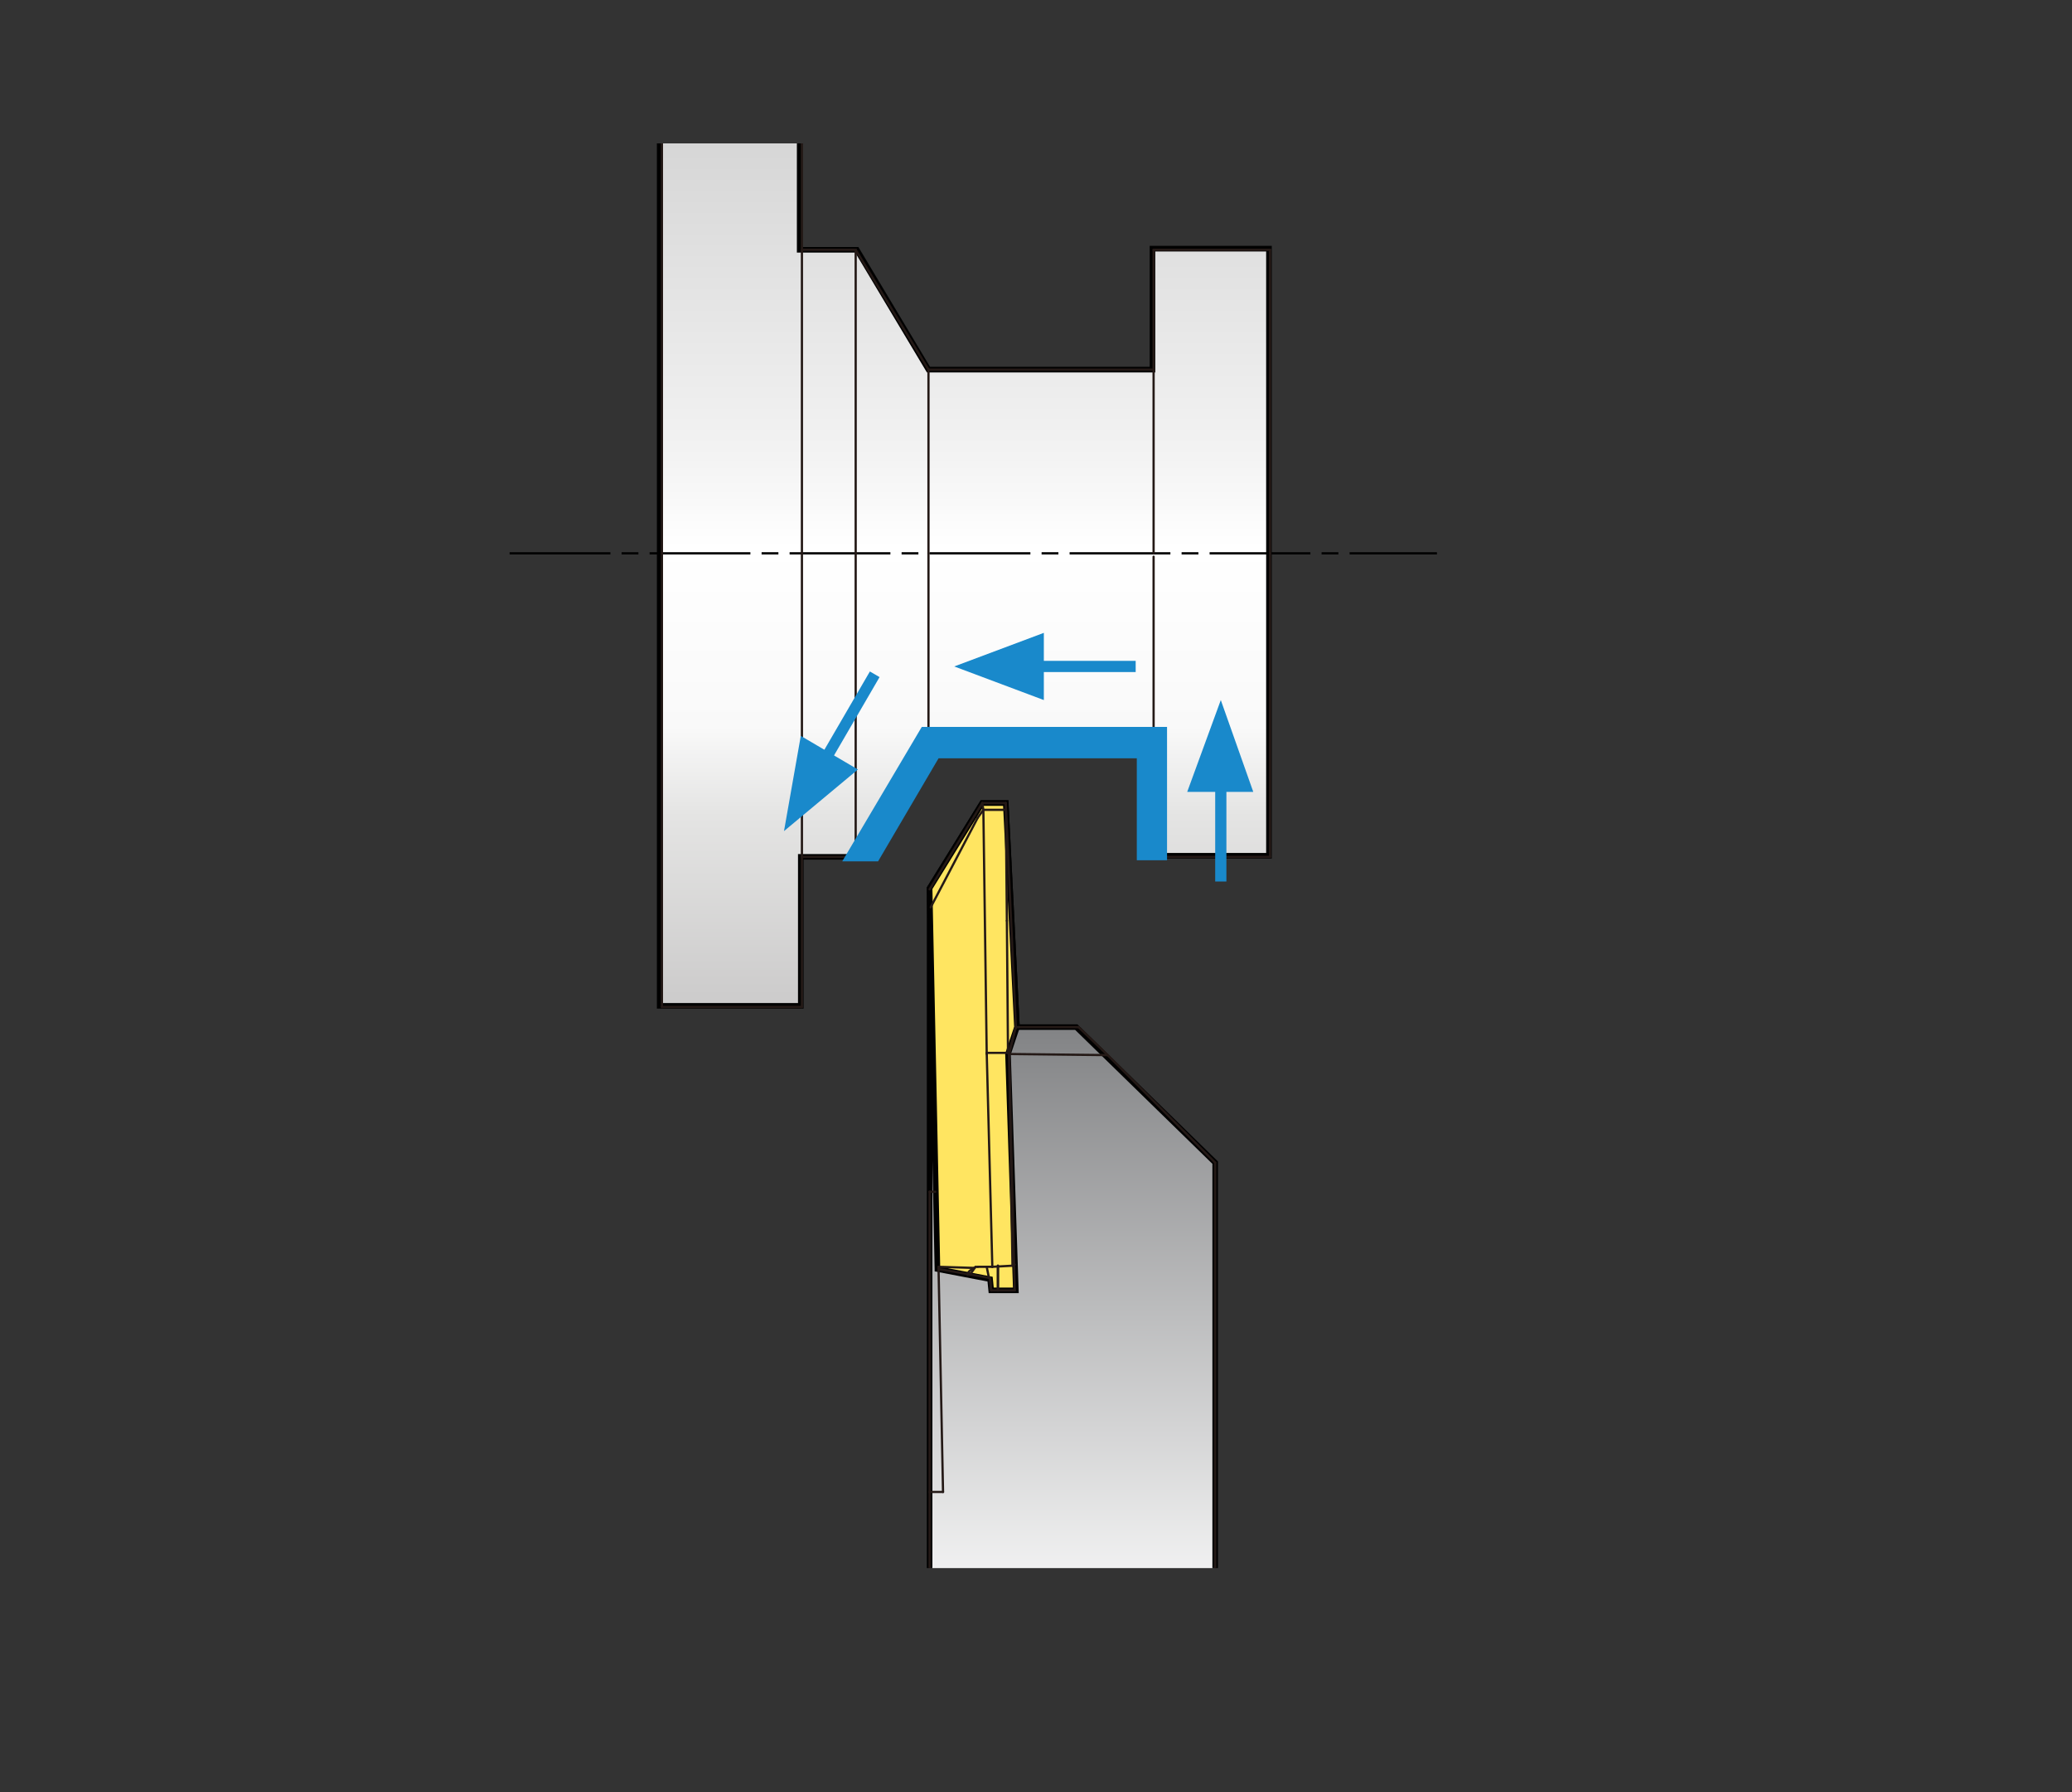 <?xml version="1.0" encoding="UTF-8"?>
<svg id="_Слой_1" data-name="Слой_1" xmlns="http://www.w3.org/2000/svg" xmlns:xlink="http://www.w3.org/1999/xlink" version="1.1" viewBox="0 0 185 160">
  <rect x="0" y="0" width="185" height="160" fill="#333333" stroke="none"/>
  <!-- Generator: Adobe Illustrator 29.1.0, SVG Export Plug-In . SVG Version: 2.1.0 Build 142)  -->
  <defs>
    <style>
      .st0, .st1, .st2, .st3 {
        fill: none;
      }

      .st1 {
        stroke: #1989cb;
      }

      .st2 {
        stroke-dasharray: 9 1 1.5 1 0 0;
      }

      .st2, .st4, .st5, .st6 {
        stroke: #010101;
      }

      .st2, .st3 {
        stroke-width: .2px;
      }

      .st4 {
        fill: #ffe561;
        stroke-miterlimit: 10;
      }

      .st4, .st5, .st6 {
        stroke-width: .5px;
      }

      .st3 {
        stroke: #241916;
        stroke-linecap: round;
        stroke-linejoin: round;
      }

      .st7 {
        fill: #1989cb;
      }

      .st5 {
        fill: url(#_Безымянный_градиент_3);
      }

      .st6 {
        fill: url(#_Безымянный_градиент_2);
      }

      .st8 {
        clip-path: url(#clippath);
      }
    </style>
    <clipPath id="clippath">
      <rect class="st0" x="24.6" y="12.8" width="127.2" height="127.2"/>
    </clipPath>
    <linearGradient id="_Безымянный_градиент_3" data-name="Безымянный градиент 3" x1="95.7" y1="14.1" x2="95.7" y2="69.1" gradientTransform="translate(0 160.7) scale(1 -1)" gradientUnits="userSpaceOnUse">
      <stop offset="0" stop-color="#fff"/>
      <stop offset="1" stop-color="#828385"/>
    </linearGradient>
    <linearGradient id="_Безымянный_градиент_2" data-name="Безымянный градиент 2" x1="86.1" y1="151.9" x2="86.1" y2="71.8" gradientTransform="translate(0 160.7) scale(1 -1)" gradientUnits="userSpaceOnUse">
      <stop offset="0" stop-color="#cdcccc"/>
      <stop offset="0" stop-color="#d2d2d2"/>
      <stop offset=".4" stop-color="#f3f3f3"/>
      <stop offset=".5" stop-color="#fff"/>
      <stop offset=".7" stop-color="#f9f9f9"/>
      <stop offset=".8" stop-color="#e4e4e3"/>
      <stop offset="1" stop-color="#cdcccc"/>
    </linearGradient>
  </defs>
  <g class="st8">
    <g>
      <polyline class="st5" points="83 146.8 83 79.3 87.7 71.7 89.8 71.7 90.8 91.7 96.1 91.7 108.5 103.8 108.5 146.8"/>
      <polygon class="st4" points="83 79.3 87.7 71.7 89.8 71.7 90.8 91.7 90 94.1 90.7 115.2 88.5 115.2 88.4 114.2 83.7 113.3 83 79.3"/>
      <polygon class="st6" points="76.5 22.3 82.9 33 102.9 33 102.9 22.2 113.3 22.2 113.3 76.4 103 76.4 103 65.8 82.9 65.8 76.5 76.5 71.5 76.5 71.5 89.8 58.9 89.8 58.9 8.8 71.4 8.8 71.4 22.3 76.5 22.3"/>
      <line class="st2" x1="45.5" y1="49.4" x2="128.3" y2="49.4"/>
      <line class="st3" x1="71.6" y1="76.5" x2="76.4" y2="76.5"/>
      <line class="st3" x1="71.6" y1="49.4" x2="71.6" y2="89.9"/>
      <line class="st3" x1="71.6" y1="89.9" x2="59.1" y2="89.9"/>
      <line class="st3" x1="59.1" y1="89.9" x2="59.1" y2="49.4"/>
      <line class="st3" x1="103" y1="76.4" x2="103" y2="49.7"/>
      <line class="st3" x1="103" y1="76.5" x2="113.4" y2="76.5"/>
      <line class="st3" x1="113.4" y1="76.5" x2="113.4" y2="49.4"/>
      <line class="st3" x1="71.6" y1="49.4" x2="71.6" y2="8.8"/>
      <line class="st3" x1="71.6" y1="8.8" x2="59.1" y2="8.8"/>
      <line class="st3" x1="59.1" y1="8.8" x2="59.1" y2="49.4"/>
      <line class="st3" x1="103" y1="65.7" x2="82.9" y2="65.7"/>
      <line class="st3" x1="108.5" y1="146.9" x2="108.5" y2="103.8"/>
      <line class="st3" x1="96.3" y1="91.7" x2="98.9" y2="94.2"/>
      <line class="st3" x1="83" y1="106.4" x2="83" y2="146.9"/>
      <line class="st3" x1="83.8" y1="113.1" x2="83.8" y2="113.3"/>
      <line class="st3" x1="98.9" y1="94.2" x2="90.1" y2="94.1"/>
      <line class="st3" x1="83.8" y1="113.3" x2="84.2" y2="133.2"/>
      <line class="st3" x1="96.3" y1="91.7" x2="90.7" y2="91.7"/>
      <line class="st3" x1="90.7" y1="91.7" x2="90.1" y2="94.1"/>
      <line class="st3" x1="88.6" y1="113.1" x2="88.1" y2="94"/>
      <line class="st3" x1="88.6" y1="113.1" x2="87.3" y2="113.1"/>
      <line class="st3" x1="83.8" y1="113.1" x2="87" y2="113.2"/>
      <line class="st3" x1="88.3" y1="114.1" x2="88.1" y2="113.1"/>
      <line class="st3" x1="90.1" y1="94" x2="90.4" y2="113"/>
      <line class="st3" x1="90.1" y1="94" x2="88.1" y2="94"/>
      <line class="st3" x1="88.6" y1="113.1" x2="90.4" y2="113"/>
      <line class="st3" x1="90.6" y1="112.9" x2="90.4" y2="113"/>
      <line class="st3" x1="90.1" y1="94" x2="90.7" y2="91.6"/>
      <line class="st3" x1="90.7" y1="91.8" x2="90.7" y2="91.6"/>
      <line class="st3" x1="87.1" y1="113.1" x2="86.6" y2="113.8"/>
      <line class="st3" x1="89.1" y1="115.2" x2="89.1" y2="113"/>
      <line class="st3" x1="90.6" y1="115.2" x2="88.5" y2="115.2"/>
      <line class="st3" x1="88.4" y1="114.1" x2="83.8" y2="113.3"/>
      <line class="st3" x1="88.4" y1="114.1" x2="88.5" y2="115.2"/>
      <line class="st3" x1="98.9" y1="94.2" x2="108.5" y2="103.8"/>
      <line class="st3" x1="84.2" y1="133.2" x2="83" y2="133.2"/>
      <line class="st3" x1="88.4" y1="114.1" x2="88.5" y2="115.2"/>
      <line class="st3" x1="89.1" y1="115.2" x2="89.1" y2="113"/>
      <line class="st3" x1="90.1" y1="94.1" x2="90.6" y2="115.2"/>
      <path class="st3" d="M87.3,113.1c-.1,0-.2,0-.3.1"/>
      <path class="st3" d="M87,113.2c-.2.1-.6.3-.6.6"/>
      <line class="st3" x1="83" y1="106.4" x2="83.5" y2="106.4"/>
      <line class="st3" x1="88.1" y1="94.1" x2="87.8" y2="72.3"/>
      <line class="st3" x1="89.8" y1="71.7" x2="89.9" y2="82.2"/>
      <line class="st3" x1="90" y1="94" x2="89.9" y2="82.2"/>
      <line class="st3" x1="90.7" y1="91.6" x2="89.8" y2="71.7"/>
      <line class="st3" x1="87.8" y1="72.3" x2="87.3" y2="73"/>
      <line class="st3" x1="87.3" y1="73" x2="83.1" y2="81"/>
      <line class="st3" x1="87.8" y1="72.3" x2="87.7" y2="71.7"/>
      <line class="st3" x1="89.8" y1="72.3" x2="87.8" y2="72.3"/>
      <line class="st3" x1="83" y1="79.4" x2="87.7" y2="71.7"/>
      <line class="st3" x1="89.8" y1="71.7" x2="87.7" y2="71.7"/>
      <line class="st3" x1="76.4" y1="76.5" x2="82.9" y2="65.7"/>
      <line class="st3" x1="71.6" y1="22.3" x2="76.4" y2="22.3"/>
      <line class="st3" x1="103" y1="22.3" x2="103" y2="49.4"/>
      <line class="st3" x1="103" y1="22.3" x2="113.4" y2="22.3"/>
      <line class="st3" x1="113.4" y1="22.3" x2="113.4" y2="49.4"/>
      <line class="st3" x1="103" y1="33" x2="82.9" y2="33"/>
      <line class="st3" x1="76.4" y1="22.3" x2="82.9" y2="33"/>
      <line class="st3" x1="82.9" y1="65.7" x2="82.9" y2="49.4"/>
      <line class="st3" x1="82.9" y1="49.4" x2="82.9" y2="33"/>
      <line class="st3" x1="76.4" y1="22.3" x2="76.4" y2="49.4"/>
      <line class="st3" x1="76.4" y1="49.4" x2="76.4" y2="76.5"/>
      <polygon class="st7" points="78.4 76.9 75.2 76.9 82.3 64.9 104.2 64.9 104.2 76.8 101.5 76.8 101.5 67.7 83.8 67.7 78.4 76.9"/>
    </g>
  </g>
  <g>
    <polygon class="st7" points="111.9 70.7 109 62.5 106 70.7 111.9 70.7"/>
    <line class="st1" x1="109" y1="68.8" x2="109" y2="78.7"/>
  </g>
  <g>
    <polygon class="st7" points="93.2 56.5 85.2 59.5 93.2 62.5 93.2 56.5"/>
    <line class="st1" x1="91.4" y1="59.5" x2="101.4" y2="59.5"/>
  </g>
  <g>
    <polygon class="st7" points="71.5 65.7 70 74.2 76.6 68.7 71.5 65.7"/>
    <line class="st1" x1="73.1" y1="68.8" x2="78.1" y2="60.2"/>
  </g>
</svg>